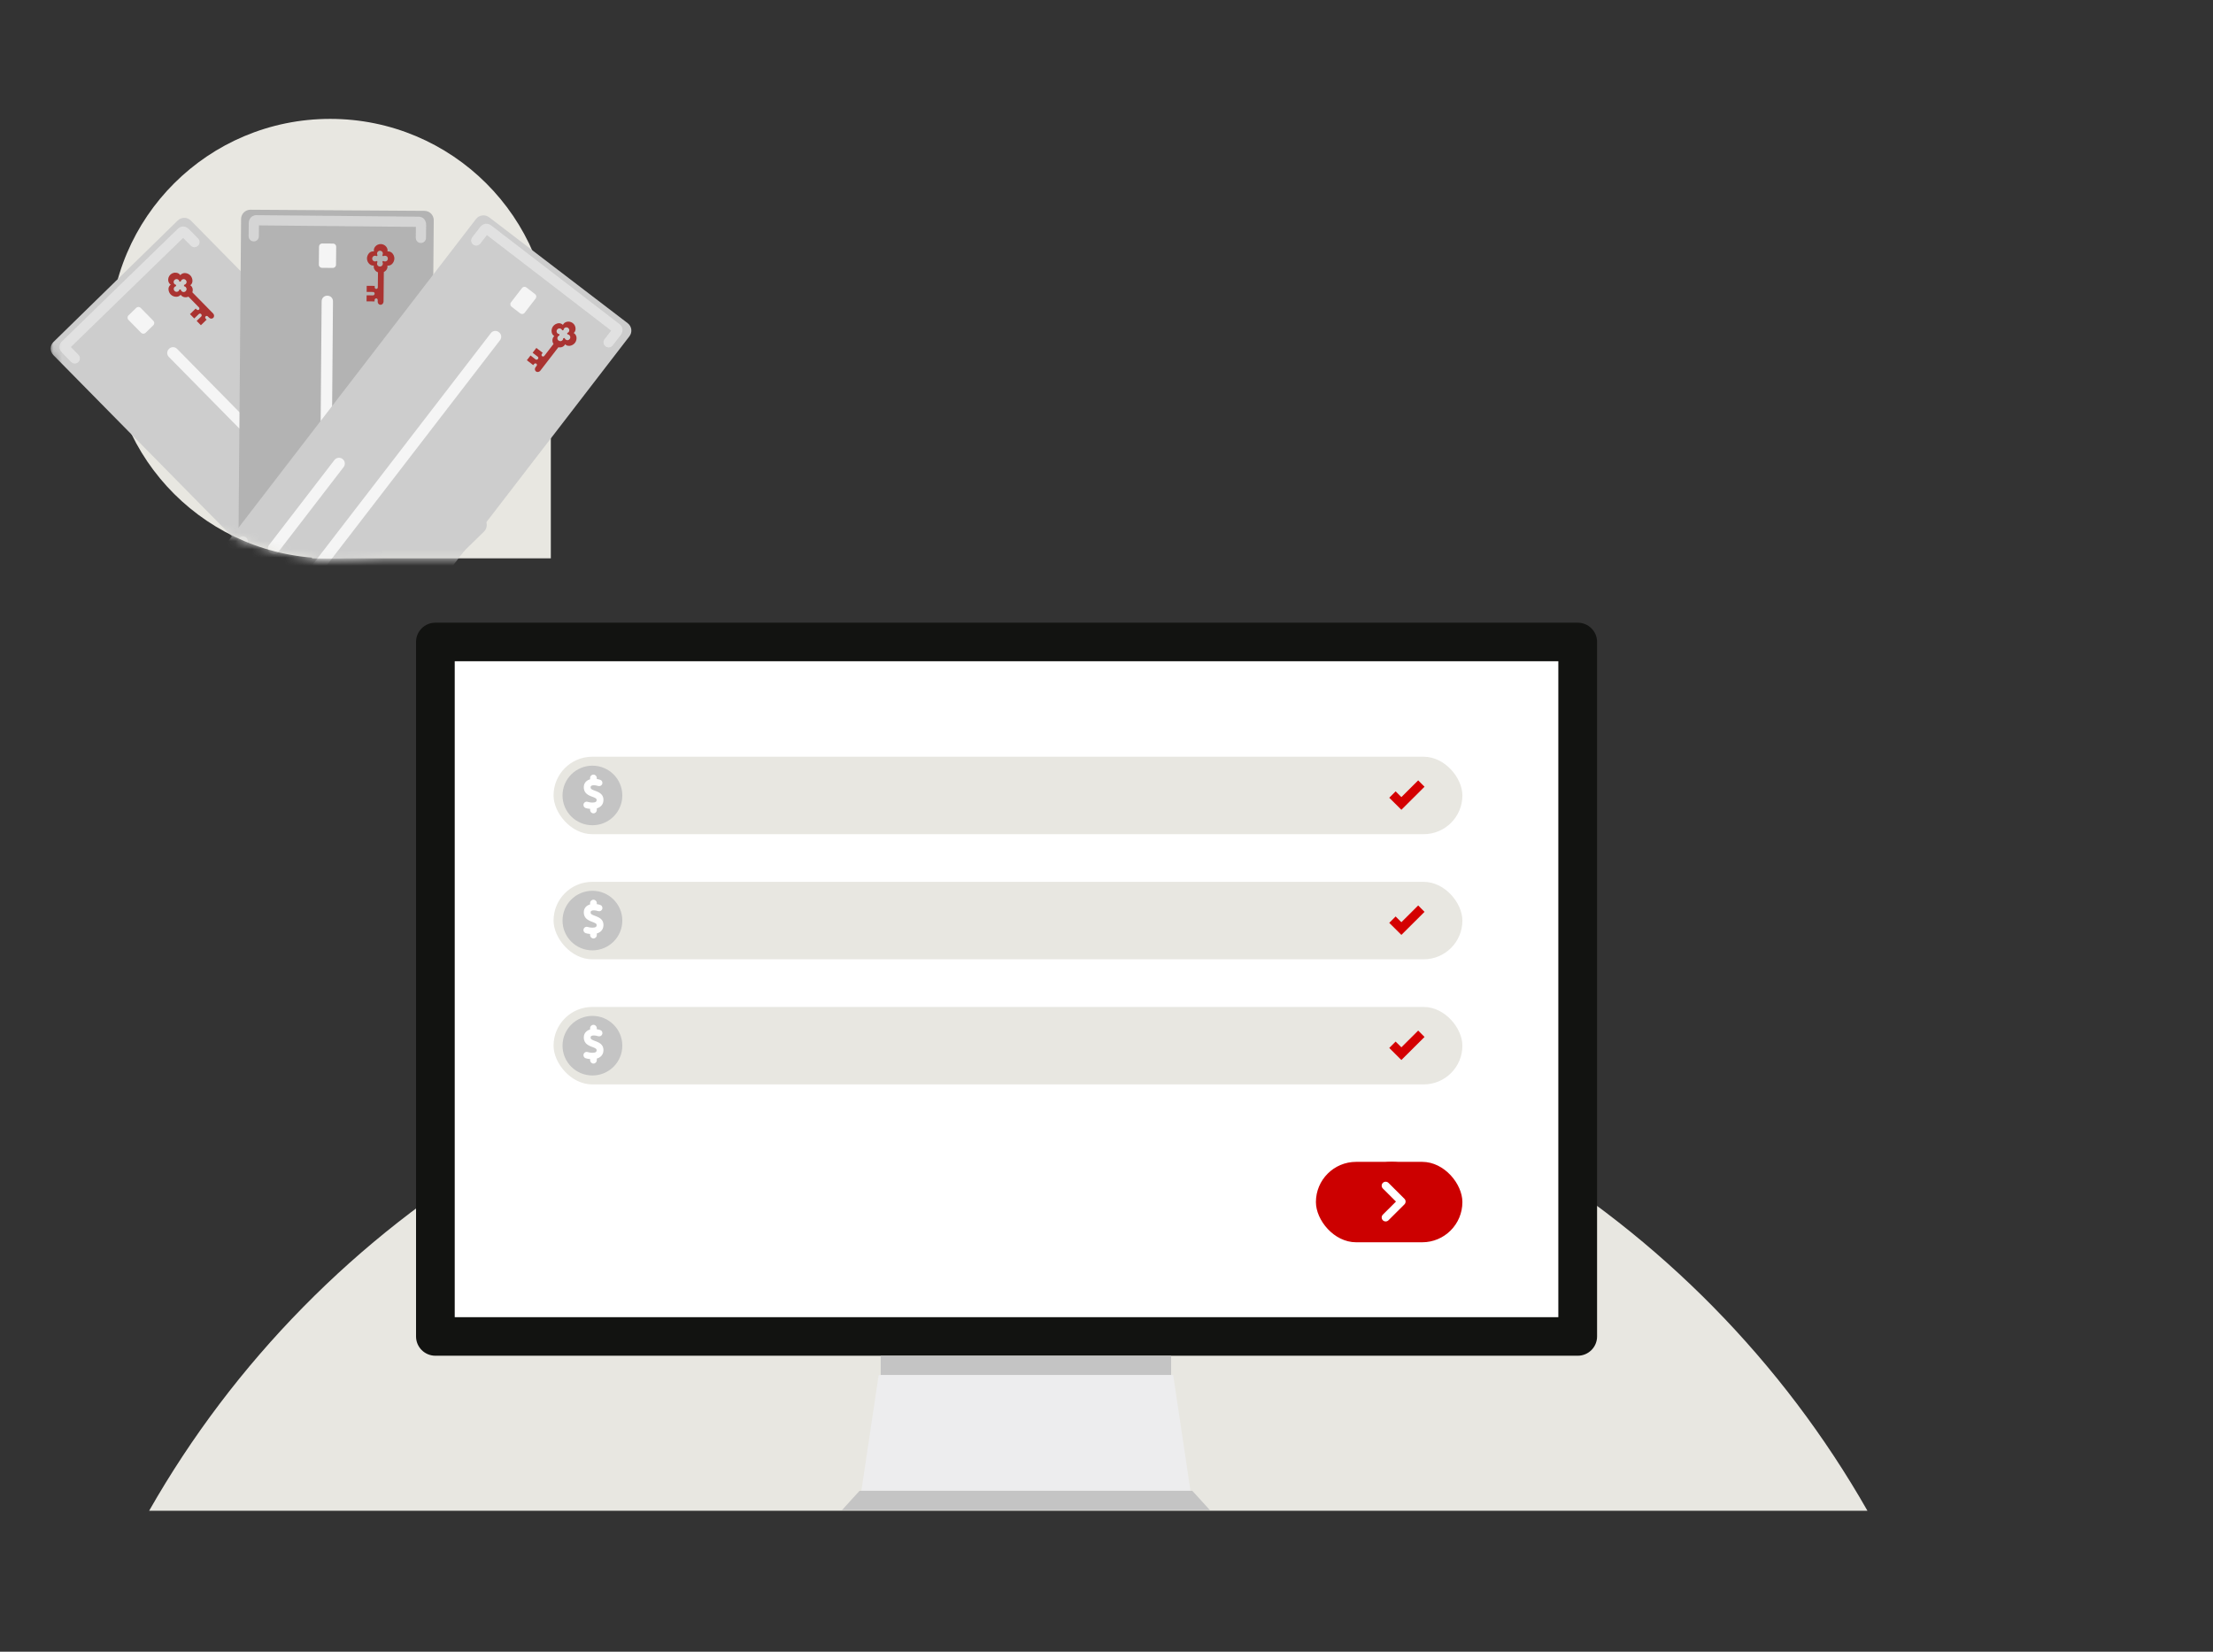 <svg width="268" height="200" viewBox="0 0 268 200" fill="none" xmlns="http://www.w3.org/2000/svg">
<rect x="0" y="0" width="268" height="200" fill="#333333" stroke="none"/>
<path d="M226.153 182.933H18.061C38.603 146.859 77.501 122.525 122.107 122.525C166.713 122.525 205.612 146.859 226.153 182.933Z" fill="#E8E7E1"/>
<path d="M37.797 67.611H66.707V38.344L31.824 34.543L37.797 67.611Z" fill="#E8E7E1"/>
<path d="M39.987 67.611C25.237 67.611 13.28 55.698 13.28 41.003C13.28 26.308 25.237 14.395 39.987 14.395C54.737 14.395 66.695 26.308 66.695 41.003C66.695 55.698 54.737 67.611 39.987 67.611Z" fill="#E8E7E1"/>
<mask id="mask0_4116_35974" style="mask-type:alpha" maskUnits="userSpaceOnUse" x="5" y="14" width="73" height="54">
<path d="M37.798 67.61H66.708V38.344L31.825 34.543L37.798 67.61Z" fill="#E8E7E1"/>
<path d="M39.989 67.61C25.239 67.61 5.36 52.432 5.36 37.737C5.36 23.042 25.239 14.395 39.989 14.395C54.738 14.395 77.694 26.973 77.694 41.668C77.694 56.363 54.738 67.61 39.989 67.61Z" fill="#E8E7E1"/>
</mask>
<g mask="url(#mask0_4116_35974)">
<path d="M41.968 79.043L6.467 43.001C6.025 42.55 6.032 41.838 6.483 41.399L21.52 26.702C21.972 26.262 22.686 26.271 23.129 26.722L58.623 62.771C59.065 63.221 59.058 63.933 58.607 64.373L43.569 79.07C43.125 79.502 42.411 79.494 41.968 79.043Z" fill="#CDCDCD"/>
<path d="M46.222 69.396L20.445 43.214C20.18 42.944 20.184 42.52 20.454 42.256L20.482 42.229C20.752 41.965 21.178 41.971 21.443 42.241L47.221 68.423C47.486 68.693 47.482 69.117 47.211 69.381L47.184 69.408C46.927 69.671 46.487 69.666 46.222 69.396Z" fill="#F5F5F5"/>
<path d="M42.17 73.305L33.061 64.057C32.789 63.78 32.794 63.342 33.071 63.071C33.348 62.801 33.788 62.806 34.06 63.083L43.168 72.332C43.441 72.609 43.436 73.046 43.159 73.317C42.888 73.594 42.442 73.582 42.17 73.305Z" fill="#F5F5F5"/>
<path d="M25.82 37.968L23.295 35.396C23.337 35.274 23.352 35.151 23.34 35.027C23.314 34.835 23.213 34.649 23.069 34.558L23.042 34.544L23.063 34.524C23.215 34.416 23.292 34.246 23.308 34.041C23.324 33.794 23.217 33.519 23.04 33.339C22.863 33.159 22.596 33.053 22.335 33.063C22.142 33.075 21.963 33.168 21.858 33.297L21.837 33.317L21.817 33.297C21.729 33.152 21.544 33.047 21.345 33.024C21.078 32.986 20.816 33.079 20.628 33.261C20.441 33.444 20.342 33.703 20.374 33.971C20.399 34.176 20.508 34.356 20.651 34.447L20.678 34.461L20.658 34.481C20.519 34.589 20.414 34.772 20.405 34.957C20.396 35.21 20.497 35.479 20.674 35.659C20.851 35.839 21.124 35.952 21.379 35.934C21.585 35.923 21.744 35.85 21.862 35.708C21.869 35.715 21.883 35.715 21.903 35.722L21.897 35.715L21.862 35.708L21.883 35.687L21.897 35.715C21.897 35.715 21.897 35.715 21.903 35.722C21.991 35.853 22.169 35.965 22.368 35.988C22.526 36.01 22.677 35.985 22.816 35.918L24.088 37.214C24.163 37.29 24.176 37.414 24.099 37.488C24.023 37.562 23.899 37.561 23.818 37.478L23.702 37.36L23.008 38.036L23.525 38.563L24.081 38.022C24.157 37.947 24.28 37.949 24.362 38.032C24.437 38.108 24.45 38.245 24.373 38.32L23.818 38.861L24.328 39.381L25.022 38.705L24.907 38.587C24.832 38.51 24.826 38.38 24.903 38.306C24.979 38.231 25.096 38.24 25.177 38.323L25.32 38.468C25.463 38.614 25.69 38.624 25.836 38.482C25.961 38.346 25.956 38.12 25.82 37.968ZM22.485 35.263C22.346 35.398 22.127 35.396 21.99 35.257C21.936 35.202 21.895 35.133 21.889 35.057L21.724 35.055C21.71 35.124 21.682 35.192 21.633 35.239C21.494 35.374 21.274 35.372 21.138 35.233C21.07 35.164 21.037 35.074 21.038 34.978C21.038 34.896 21.074 34.808 21.143 34.74C21.185 34.7 21.254 34.659 21.323 34.646L21.324 34.496C21.242 34.467 21.174 34.439 21.133 34.398C21.065 34.328 21.024 34.246 21.025 34.15C21.026 34.054 21.068 33.959 21.131 33.898C21.2 33.83 21.29 33.797 21.379 33.791C21.475 33.792 21.564 33.828 21.632 33.897C21.687 33.952 21.714 34.035 21.72 34.097L21.885 34.099C21.892 34.037 21.934 33.955 21.99 33.901C22.059 33.834 22.149 33.8 22.238 33.795C22.334 33.796 22.424 33.831 22.492 33.901C22.56 33.97 22.593 34.059 22.599 34.148C22.598 34.244 22.556 34.326 22.487 34.394C22.438 34.441 22.376 34.474 22.287 34.494L22.285 34.658C22.374 34.666 22.442 34.708 22.49 34.757C22.558 34.826 22.592 34.915 22.598 35.004C22.59 35.107 22.555 35.196 22.485 35.263Z" fill="#AA3331"/>
<path opacity="0.51" d="M41.315 76.382C41.315 76.382 42.14 77.222 42.426 77.514C42.679 77.771 42.859 77.581 42.859 77.581L51.067 69.622L56.988 63.865C56.988 63.865 57.176 63.682 56.931 63.432C56.644 63.141 55.819 62.301 55.819 62.301" stroke="#F5F5F5" stroke-width="1.239" stroke-miterlimit="10" stroke-linecap="round" stroke-linejoin="round"/>
<path opacity="0.51" d="M23.548 29.311C23.548 29.311 22.723 28.471 22.437 28.18C22.185 27.923 22.004 28.113 22.004 28.113L13.81 36.071L7.889 41.829C7.889 41.829 7.701 42.012 7.947 42.262C8.233 42.553 9.058 43.393 9.058 43.393" stroke="#F5F5F5" stroke-width="1.239" stroke-miterlimit="10" stroke-linecap="round" stroke-linejoin="round"/>
<path d="M17.036 37.281L18.574 38.847C18.717 38.993 18.722 39.233 18.569 39.382L17.625 40.302C17.479 40.444 17.239 40.447 17.089 40.295L15.55 38.728C15.407 38.583 15.403 38.343 15.556 38.194L16.5 37.274C16.652 37.125 16.893 37.135 17.036 37.281Z" fill="#F5F5F5"/>
<path d="M48.913 60.67L52.098 63.913C52.295 64.114 52.292 64.443 52.091 64.639L51.348 65.363C51.147 65.559 50.817 65.555 50.62 65.354L47.435 62.11C47.238 61.909 47.241 61.581 47.442 61.385L48.184 60.661C48.386 60.465 48.716 60.469 48.913 60.67Z" fill="#F5F5F5"/>
<path d="M28.787 76.996L29.196 26.52C29.202 25.89 29.712 25.39 30.342 25.395L51.404 25.531C52.034 25.536 52.534 26.044 52.528 26.674L52.109 77.15C52.103 77.78 51.594 78.28 50.963 78.275L29.902 78.139C29.28 78.134 28.781 77.626 28.787 76.996Z" fill="#B3B3B3"/>
<path d="M38.651 73.148L38.951 36.477C38.955 36.099 39.253 35.801 39.626 35.804L39.664 35.805C40.036 35.808 40.329 36.11 40.325 36.488L40.025 73.159C40.022 73.537 39.723 73.835 39.351 73.832L39.313 73.832C38.95 73.839 38.647 73.526 38.651 73.148Z" fill="#F5F5F5"/>
<path d="M33.012 73.071L33.117 60.116C33.121 59.729 33.432 59.421 33.818 59.424C34.204 59.427 34.51 59.74 34.506 60.127L34.401 73.082C34.397 73.469 34.086 73.777 33.7 73.774C33.314 73.78 33.008 73.458 33.012 73.071Z" fill="#F5F5F5"/>
<path d="M46.448 36.534L46.483 32.939C46.6 32.881 46.698 32.805 46.776 32.708C46.894 32.554 46.954 32.351 46.917 32.186L46.908 32.157L46.937 32.157C47.121 32.188 47.296 32.121 47.453 31.987C47.639 31.823 47.758 31.553 47.761 31.301C47.763 31.049 47.649 30.786 47.456 30.61C47.312 30.483 47.119 30.424 46.953 30.442L46.924 30.441L46.925 30.412C46.965 30.248 46.909 30.044 46.784 29.888C46.621 29.673 46.37 29.555 46.108 29.553C45.846 29.551 45.592 29.665 45.425 29.877C45.297 30.041 45.247 30.244 45.284 30.409L45.294 30.438L45.264 30.438C45.09 30.417 44.886 30.474 44.748 30.599C44.562 30.772 44.443 31.033 44.441 31.285C44.439 31.537 44.552 31.809 44.745 31.975C44.899 32.112 45.063 32.172 45.248 32.154C45.248 32.163 45.258 32.173 45.267 32.193L45.267 32.183L45.248 32.154L45.277 32.154L45.267 32.183C45.267 32.183 45.267 32.183 45.267 32.193C45.236 32.347 45.283 32.551 45.408 32.707C45.504 32.834 45.629 32.922 45.774 32.972L45.757 34.784C45.755 34.891 45.677 34.987 45.57 34.986C45.463 34.986 45.377 34.898 45.378 34.781L45.38 34.617L44.409 34.609L44.402 35.346L45.178 35.352C45.285 35.352 45.372 35.44 45.37 35.557C45.369 35.663 45.281 35.769 45.174 35.768L44.398 35.762L44.391 36.489L45.361 36.497L45.363 36.332C45.364 36.225 45.452 36.129 45.559 36.13C45.666 36.131 45.743 36.219 45.742 36.335L45.74 36.538C45.738 36.742 45.891 36.908 46.095 36.91C46.28 36.901 46.437 36.738 46.448 36.534ZM46.004 32.276C45.81 32.274 45.656 32.118 45.658 31.924C45.659 31.847 45.679 31.769 45.728 31.712L45.612 31.594C45.554 31.633 45.486 31.661 45.418 31.661C45.224 31.659 45.07 31.503 45.072 31.309C45.073 31.212 45.112 31.125 45.181 31.058C45.24 31 45.327 30.962 45.425 30.963C45.483 30.963 45.56 30.983 45.618 31.022L45.726 30.917C45.688 30.839 45.659 30.771 45.66 30.713C45.661 30.616 45.691 30.529 45.759 30.461C45.828 30.394 45.925 30.356 46.013 30.357C46.11 30.358 46.197 30.397 46.264 30.456C46.331 30.524 46.369 30.611 46.368 30.709C46.368 30.786 46.328 30.863 46.289 30.911L46.404 31.029C46.453 30.99 46.541 30.962 46.618 30.962C46.715 30.963 46.802 31.003 46.87 31.061C46.937 31.13 46.975 31.217 46.974 31.314C46.973 31.411 46.934 31.498 46.875 31.565C46.806 31.633 46.718 31.661 46.621 31.66C46.553 31.66 46.486 31.64 46.408 31.591L46.291 31.706C46.349 31.774 46.367 31.852 46.367 31.92C46.365 32.017 46.326 32.104 46.267 32.171C46.189 32.239 46.101 32.277 46.004 32.276Z" fill="#AA3331"/>
<path opacity="0.51" d="M50.972 28.802C50.972 28.802 50.983 27.62 50.987 27.21C50.991 26.849 50.728 26.856 50.728 26.856L39.284 26.746L31.009 26.671C31.009 26.671 30.747 26.669 30.743 27.02C30.739 27.431 30.728 28.613 30.728 28.613" stroke="#F5F5F5" stroke-width="1.239" stroke-miterlimit="10" stroke-linecap="round" stroke-linejoin="round"/>
<path d="M40.714 29.874L40.693 32.065C40.691 32.269 40.524 32.442 40.31 32.44L38.989 32.43C38.785 32.428 38.612 32.262 38.614 32.049L38.635 29.858C38.637 29.654 38.804 29.481 39.018 29.483L40.339 29.493C40.552 29.495 40.716 29.671 40.714 29.874Z" fill="#F5F5F5"/>
<path d="M26.856 66.535L57.645 26.519C58.03 26.02 58.739 25.928 59.241 26.313L76.013 39.133C76.514 39.517 76.608 40.224 76.223 40.723L45.426 80.733C45.041 81.232 44.332 81.323 43.83 80.939L27.058 68.119C26.564 67.74 26.471 67.033 26.856 66.535Z" fill="#CDCDCD"/>
<path d="M37.045 69.428L59.446 40.334C59.677 40.035 60.1 39.98 60.401 40.211L60.432 40.235C60.734 40.466 60.789 40.887 60.558 41.187L38.157 70.281C37.926 70.581 37.503 70.635 37.202 70.404L37.171 70.38C36.871 70.163 36.814 69.728 37.045 69.428Z" fill="#F5F5F5"/>
<path d="M32.592 65.98L40.501 55.702C40.738 55.395 41.175 55.339 41.484 55.576C41.793 55.812 41.851 56.248 41.614 56.555L33.704 66.832C33.467 67.139 33.03 67.195 32.721 66.959C32.406 66.729 32.355 66.287 32.592 65.98Z" fill="#F5F5F5"/>
<path d="M65.423 44.898L67.62 42.05C67.749 42.075 67.873 42.073 67.994 42.044C68.181 41.992 68.352 41.866 68.422 41.712L68.432 41.683L68.455 41.701C68.584 41.836 68.765 41.889 68.971 41.877C69.218 41.858 69.477 41.715 69.631 41.515C69.785 41.316 69.852 41.037 69.805 40.781C69.766 40.592 69.647 40.428 69.504 40.343L69.481 40.325L69.498 40.302C69.63 40.195 69.708 39.998 69.702 39.799C69.701 39.529 69.572 39.283 69.363 39.123C69.155 38.964 68.883 38.902 68.621 38.97C68.42 39.024 68.257 39.155 68.188 39.309L68.178 39.338L68.154 39.321C68.027 39.199 67.83 39.12 67.644 39.137C67.391 39.163 67.139 39.299 66.985 39.499C66.831 39.698 66.757 39.984 66.811 40.233C66.852 40.435 66.947 40.582 67.106 40.679C67.1 40.687 67.102 40.7 67.098 40.721L67.104 40.714L67.106 40.679L67.129 40.697L67.104 40.714C67.104 40.714 67.104 40.714 67.098 40.721C66.98 40.826 66.894 41.017 66.9 41.217C66.9 41.376 66.947 41.522 67.033 41.649L65.925 43.084C65.86 43.169 65.739 43.198 65.654 43.133C65.569 43.068 65.553 42.945 65.624 42.853L65.725 42.723L64.953 42.131L64.503 42.714L65.12 43.188C65.205 43.253 65.221 43.375 65.15 43.467C65.085 43.552 64.951 43.583 64.865 43.518L64.248 43.044L63.804 43.62L64.576 44.212L64.676 44.081C64.742 43.997 64.87 43.973 64.955 44.038C65.04 44.103 65.049 44.22 64.978 44.312L64.853 44.473C64.729 44.634 64.751 44.859 64.914 44.984C65.066 45.089 65.29 45.053 65.423 44.898ZM67.637 41.233C67.483 41.114 67.454 40.897 67.572 40.743C67.62 40.682 67.683 40.632 67.757 40.616L67.735 40.453C67.665 40.448 67.593 40.429 67.539 40.388C67.385 40.27 67.356 40.052 67.475 39.899C67.534 39.822 67.618 39.777 67.713 39.764C67.795 39.754 67.889 39.776 67.966 39.836C68.012 39.871 68.062 39.934 68.085 40L68.235 39.981C68.251 39.896 68.269 39.824 68.305 39.778C68.364 39.701 68.441 39.65 68.536 39.638C68.632 39.625 68.733 39.654 68.802 39.707C68.879 39.766 68.925 39.85 68.944 39.938C68.956 40.033 68.934 40.126 68.875 40.202C68.827 40.264 68.749 40.301 68.689 40.316L68.71 40.479C68.772 40.478 68.86 40.508 68.921 40.556C68.999 40.615 69.044 40.699 69.063 40.786C69.075 40.882 69.053 40.974 68.994 41.051C68.934 41.128 68.85 41.173 68.763 41.191C68.667 41.204 68.58 41.173 68.503 41.114C68.448 41.073 68.406 41.016 68.374 40.93L68.21 40.951C68.215 41.041 68.183 41.114 68.142 41.168C68.083 41.244 67.999 41.29 67.911 41.308C67.807 41.314 67.714 41.292 67.637 41.233Z" fill="#AA3331"/>
<path opacity="0.51" d="M29.408 65.573C29.408 65.573 28.692 66.5 28.444 66.822C28.225 67.105 28.439 67.257 28.439 67.257L37.503 74.24L44.058 79.276C44.058 79.276 44.266 79.436 44.479 79.16C44.727 78.838 45.443 77.911 45.443 77.911" stroke="#F5F5F5" stroke-width="1.239" stroke-miterlimit="10" stroke-linecap="round" stroke-linejoin="round"/>
<path opacity="0.51" d="M73.709 41.445C73.709 41.445 74.424 40.518 74.673 40.196C74.892 39.913 74.678 39.761 74.678 39.761L65.615 32.791L59.06 27.755C59.06 27.755 58.852 27.595 58.639 27.871C58.391 28.193 57.675 29.12 57.675 29.12" stroke="#F5F5F5" stroke-width="1.239" stroke-miterlimit="10" stroke-linecap="round" stroke-linejoin="round"/>
<path d="M64.87 36.143L63.532 37.877C63.407 38.038 63.17 38.075 63 37.945L61.95 37.14C61.788 37.016 61.75 36.779 61.88 36.61L63.218 34.876C63.343 34.715 63.581 34.678 63.75 34.808L64.8 35.613C64.97 35.743 64.995 35.981 64.87 36.143Z" fill="#F5F5F5"/>
</g>
<path d="M50.384 77.733C50.384 76.443 51.431 75.399 52.727 75.399H191.068C192.363 75.399 193.41 76.443 193.41 77.733V161.827C193.41 163.117 192.363 164.161 191.068 164.161H52.727C51.431 164.161 50.384 163.117 50.384 161.827V77.733Z" fill="#121311"/>
<path d="M188.718 80.067H55.069V159.493H188.718V80.067Z" fill="white"/>
<path d="M141.828 164.161H106.659V166.495H141.828V164.161Z" fill="#C4C4C4"/>
<path d="M144.171 180.513L142.076 166.495H106.411L104.316 180.513H144.171Z" fill="#EDEDEE"/>
<path d="M101.966 182.854L104.09 180.52H144.397L146.521 182.854H101.966Z" fill="#C4C4C4"/>
<rect x="67.038" y="91.63" width="110.062" height="9.378" rx="4.689" fill="#E8E7E1"/>
<path d="M168.628 96.209L169.711 97.286L172.13 94.877" stroke="#D40001" stroke-width="1.09" stroke-miterlimit="10"/>
<ellipse cx="71.744" cy="96.32" rx="3.62" ry="3.607" fill="#C4C4C4"/>
<path d="M72.836 96.187C72.686 96.023 72.434 95.882 72.068 95.753C71.887 95.688 71.757 95.631 71.675 95.581C71.598 95.535 71.567 95.496 71.553 95.47C71.533 95.437 71.525 95.386 71.525 95.318C71.525 95.225 71.559 95.186 71.598 95.157C71.666 95.106 71.771 95.081 71.91 95.081C72.08 95.081 72.255 95.112 72.434 95.171C72.638 95.239 72.861 95.132 72.932 94.929C72.969 94.827 72.963 94.72 72.915 94.624C72.87 94.528 72.788 94.458 72.686 94.424C72.555 94.379 72.417 94.347 72.272 94.328V94.198C72.272 93.975 72.091 93.795 71.867 93.795C71.644 93.795 71.462 93.975 71.462 94.198V94.359C71.309 94.401 71.171 94.472 71.055 94.562C70.82 94.745 70.698 95.005 70.698 95.312C70.698 95.597 70.78 95.834 70.941 96.018C71.094 96.19 71.329 96.331 71.658 96.449C71.853 96.517 71.995 96.579 72.085 96.63C72.17 96.678 72.207 96.72 72.224 96.743C72.244 96.774 72.255 96.825 72.255 96.887C72.255 96.98 72.227 97.039 72.162 97.087C72.082 97.146 71.941 97.18 71.751 97.18C71.618 97.18 71.482 97.166 71.349 97.138C71.284 97.124 71.222 97.11 71.162 97.09C71.043 97.053 70.916 97.076 70.817 97.152C70.718 97.225 70.658 97.344 70.658 97.468C70.658 97.637 70.763 97.787 70.921 97.84C71.074 97.894 71.253 97.925 71.465 97.942V98.08C71.465 98.303 71.646 98.484 71.87 98.484C72.094 98.484 72.275 98.303 72.275 98.08V97.883C72.434 97.838 72.575 97.767 72.694 97.677C72.952 97.479 73.082 97.203 73.082 96.856C73.082 96.591 73 96.362 72.836 96.187Z" fill="white"/>
<rect x="67.038" y="106.78" width="110.062" height="9.378" rx="4.689" fill="#E8E7E1"/>
<path d="M168.628 111.358L169.711 112.435L172.13 110.026" stroke="#D40001" stroke-width="1.09" stroke-miterlimit="10"/>
<ellipse cx="71.744" cy="111.469" rx="3.62" ry="3.607" fill="#C4C4C4"/>
<path d="M72.836 111.336C72.686 111.173 72.434 111.032 72.068 110.902C71.887 110.837 71.757 110.78 71.675 110.73C71.598 110.685 71.567 110.645 71.553 110.62C71.533 110.586 71.525 110.535 71.525 110.467C71.525 110.374 71.559 110.335 71.598 110.306C71.666 110.256 71.771 110.23 71.91 110.23C72.08 110.23 72.255 110.261 72.434 110.321C72.638 110.388 72.861 110.281 72.932 110.078C72.969 109.976 72.963 109.869 72.915 109.773C72.87 109.677 72.788 109.607 72.686 109.573C72.555 109.528 72.417 109.497 72.272 109.477V109.347C72.272 109.124 72.091 108.944 71.867 108.944C71.644 108.944 71.462 109.124 71.462 109.347V109.508C71.309 109.55 71.171 109.621 71.055 109.711C70.82 109.895 70.698 110.154 70.698 110.462C70.698 110.747 70.78 110.984 70.941 111.167C71.094 111.339 71.329 111.48 71.658 111.599C71.853 111.666 71.995 111.728 72.085 111.779C72.17 111.827 72.207 111.869 72.224 111.892C72.244 111.923 72.255 111.974 72.255 112.036C72.255 112.129 72.227 112.188 72.162 112.236C72.082 112.296 71.941 112.329 71.751 112.329C71.618 112.329 71.482 112.315 71.349 112.287C71.284 112.273 71.222 112.259 71.162 112.239C71.043 112.202 70.916 112.225 70.817 112.301C70.718 112.375 70.658 112.493 70.658 112.617C70.658 112.786 70.763 112.936 70.921 112.99C71.074 113.043 71.253 113.074 71.465 113.091V113.229C71.465 113.452 71.646 113.633 71.87 113.633C72.094 113.633 72.275 113.452 72.275 113.229V113.032C72.434 112.987 72.575 112.916 72.694 112.826C72.952 112.628 73.082 112.352 73.082 112.005C73.082 111.74 73 111.511 72.836 111.336Z" fill="white"/>
<rect x="67.038" y="121.929" width="110.062" height="9.378" rx="4.689" fill="#E8E7E1"/>
<path d="M168.628 126.507L169.711 127.584L172.13 125.175" stroke="#D40001" stroke-width="1.09" stroke-miterlimit="10"/>
<ellipse cx="71.744" cy="126.618" rx="3.62" ry="3.607" fill="#C4C4C4"/>
<path d="M72.836 126.485C72.686 126.322 72.434 126.181 72.068 126.051C71.887 125.986 71.757 125.93 71.675 125.879C71.598 125.834 71.567 125.794 71.553 125.769C71.533 125.735 71.525 125.684 71.525 125.616C71.525 125.523 71.559 125.484 71.598 125.456C71.666 125.405 71.771 125.379 71.91 125.379C72.08 125.379 72.255 125.41 72.434 125.47C72.638 125.537 72.861 125.43 72.932 125.227C72.969 125.125 72.963 125.018 72.915 124.922C72.87 124.826 72.788 124.756 72.686 124.722C72.555 124.677 72.417 124.646 72.272 124.626V124.496C72.272 124.273 72.091 124.093 71.867 124.093C71.644 124.093 71.462 124.273 71.462 124.496V124.657C71.309 124.699 71.171 124.77 71.055 124.86C70.82 125.044 70.698 125.303 70.698 125.611C70.698 125.896 70.78 126.133 70.941 126.316C71.094 126.488 71.329 126.629 71.658 126.748C71.853 126.815 71.995 126.878 72.085 126.928C72.17 126.976 72.207 127.019 72.224 127.041C72.244 127.072 72.255 127.123 72.255 127.185C72.255 127.278 72.227 127.337 72.162 127.385C72.082 127.445 71.941 127.478 71.751 127.478C71.618 127.478 71.482 127.464 71.349 127.436C71.284 127.422 71.222 127.408 71.162 127.388C71.043 127.352 70.916 127.374 70.817 127.45C70.718 127.524 70.658 127.642 70.658 127.766C70.658 127.936 70.763 128.085 70.921 128.139C71.074 128.192 71.253 128.223 71.465 128.24V128.378C71.465 128.601 71.646 128.782 71.87 128.782C72.094 128.782 72.275 128.601 72.275 128.378V128.181C72.434 128.136 72.575 128.065 72.694 127.975C72.952 127.778 73.082 127.501 73.082 127.154C73.082 126.889 73 126.66 72.836 126.485Z" fill="white"/>
<rect x="159.36" y="140.685" width="17.74" height="9.739" rx="4.869" fill="#CC0000"/>
<ellipse cx="168.773" cy="145.735" rx="3.62" ry="3.246" fill="white"/>
<path fill-rule="evenodd" clip-rule="evenodd" d="M173.359 145.495C173.359 142.838 171.198 140.685 168.532 140.685C165.866 140.685 163.704 142.838 163.704 145.495C163.704 148.151 165.866 150.304 168.532 150.304C171.198 150.304 173.359 148.151 173.359 145.495ZM168.149 143.231C167.96 143.043 167.655 143.043 167.466 143.231C167.278 143.419 167.278 143.723 167.466 143.911L169.056 145.495L167.466 147.078C167.278 147.266 167.278 147.57 167.466 147.758C167.655 147.946 167.96 147.946 168.149 147.758L170.08 145.835C170.268 145.647 170.268 145.342 170.08 145.154L168.149 143.231Z" fill="#CC0000"/>
</svg>
